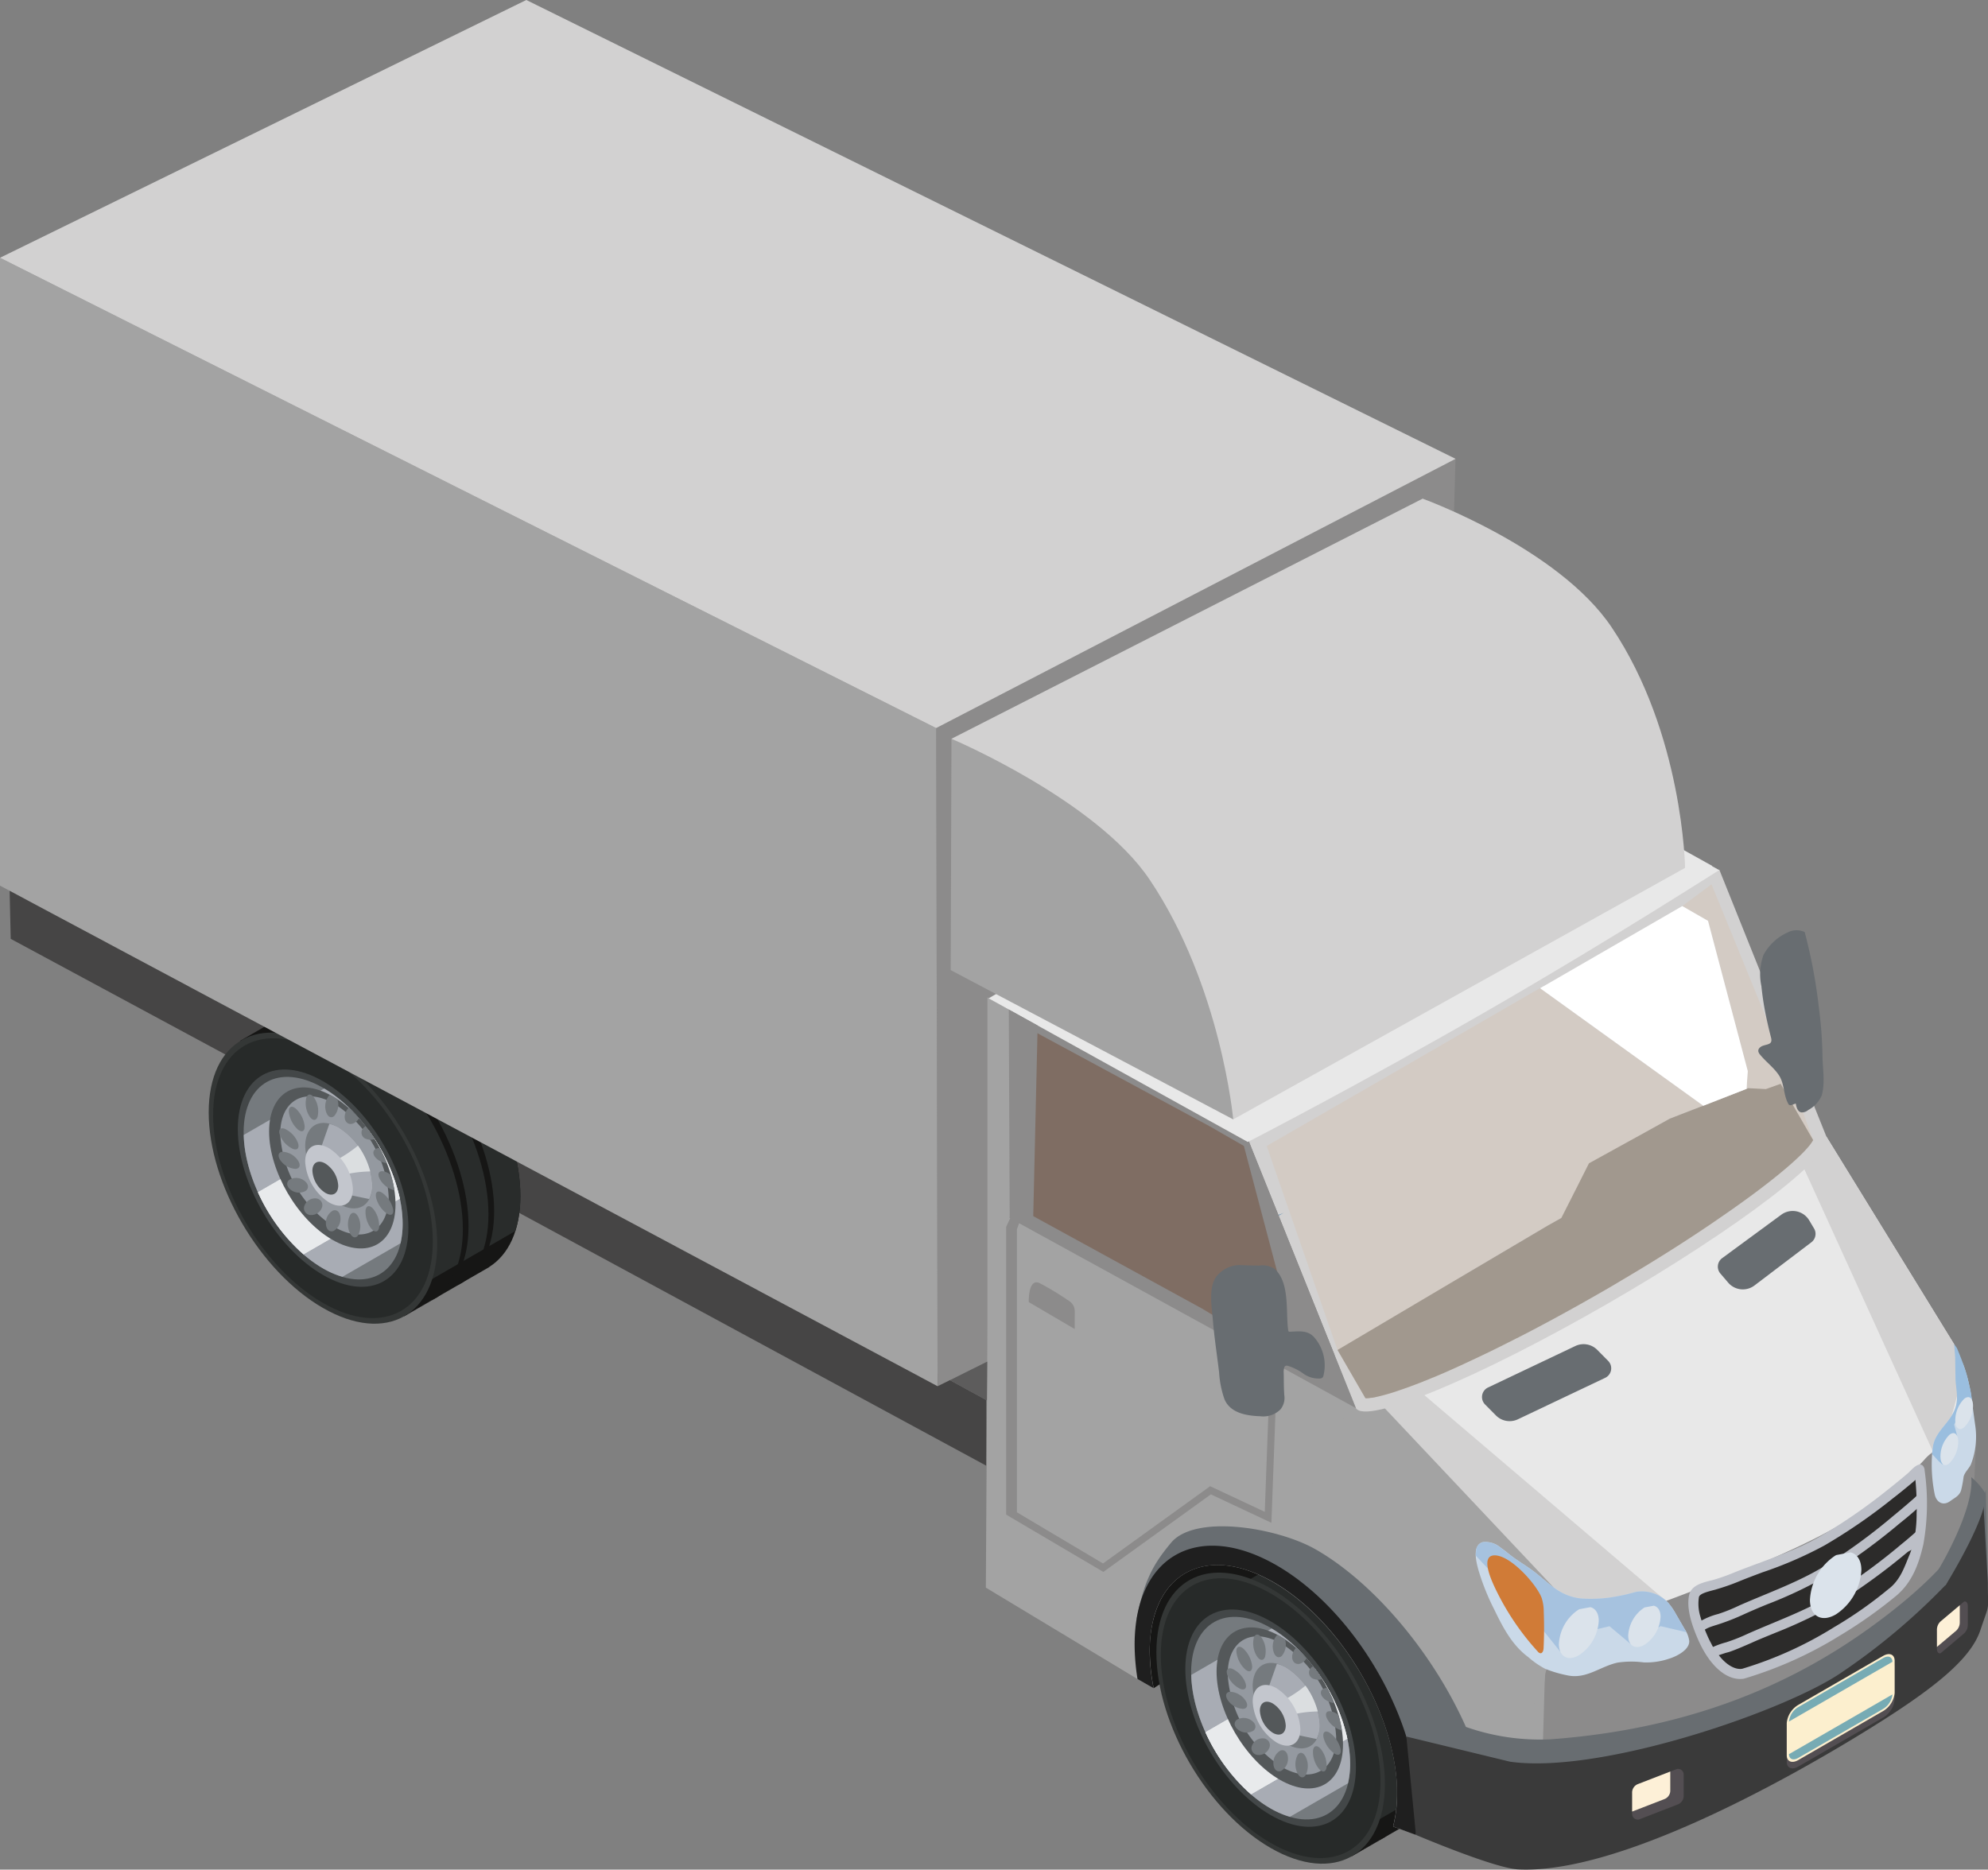 <?xml version="1.0" encoding="UTF-8"?>
<svg xmlns="http://www.w3.org/2000/svg" width="252.092" height="237.118" viewBox="0 0 252.092 237.118">
  <rect x="0" y="0" width="252.092" height="237.118" fill="#808080" stroke="none"/>
  <g id="Group_17" data-name="Group 17" transform="translate(-1791.59 -769.732)">
    <path id="Path_1" data-name="Path 1" d="M1841.811,905.675l-6.29,3.115-.182-83.47,65.855-34.14-1.164,42.19Z" transform="translate(74.964 36.752)" fill="#8c8b8b"></path>
    <g id="Group_16" data-name="Group 16" transform="translate(1792.749 861.766)">
      <g id="Group_15" data-name="Group 15">
        <path id="Path_2" data-name="Path 2" d="M1851.4,851.271l64.516,34.923.024-17.714c0-.022-.016,10.895-.016,10.875l0-1.492-123.914-67.615.206,9.131" transform="translate(-1792.017 -792.342)" fill="#464545"></path>
        <path id="Path_3" data-name="Path 3" d="M1878.205,846.342l-1.321,1.242-3.321,2.838-31.41-21.9Z" transform="translate(-1706.109 -761.034)" fill="#8b1c18"></path>
        <path id="Path_4" data-name="Path 4" d="M1847.427,881.6l56.157-36.618.451-15.576-56.157,36.618-3.5,9.358Z" transform="translate(-1702.297 -759.516)" fill="#161615"></path>
        <path id="Path_5" data-name="Path 5" d="M1875.173,886.8l25.666-3.306,30.708-22.045-.721-12.235-16.216-26.358L1854.952,857.3Z" transform="translate(-1684.178 -770.746)" fill="#e8e8e8"></path>
        <path id="Path_6" data-name="Path 6" d="M1895.059,849.209l-16.216-26.358-3.018,3.641,17.287,37.963,2.874-10.845Z" transform="translate(-1648.412 -770.746)" fill="#d2d1d1"></path>
        <path id="Path_7" data-name="Path 7" d="M1894.57,861.463l-31.259-26.625-8.358,1.921,21.014,41.951Z" transform="translate(-1684.178 -750.208)" fill="#d2d1d1"></path>
        <path id="Path_8" data-name="Path 8" d="M1913.988,838.39c-.5.627-1.006.792-1.625,1.484-2.06,2.325-5.288,4.586-8.824,7.08-.182.133-.35.269-.535.385-7.918,5.476-33.021,14.078-38.863,16l-.554,2.125.269,11.226s28.337-3.473,39.068-10.957a40.823,40.823,0,0,0,9.964-10.062,43.771,43.771,0,0,0,5.509-10.767c.032-.068.049-.135.068-.184,0-.011.342-5.994.317-7.956C1916.7,836.626,1915.516,839.248,1913.988,838.39Z" transform="translate(-1669.38 -746.91)" fill="#8c8b8b"></path>
        <g id="Group_3" data-name="Group 3" transform="translate(145.478 101.341)">
          <path id="Path_9" data-name="Path 9" d="M1867.908,883.044l-20.818-34.917,10.881-6.282.019.032c2.616-1.425,6.206-1.169,10.17,1.113,8,4.61,14.49,15.717,14.49,24.807,0,4.361-1.5,7.448-3.94,8.99l.008.016-.214.122c-.06.035-.12.071-.179.1Z" transform="translate(-1843.126 -840.996)" fill="#161615"></path>
          <path id="Path_10" data-name="Path 10" d="M1848.475,849.812l14.761-8.523a17.029,17.029,0,0,1,2.553,1.2c8,4.61,14.49,15.717,14.49,24.807a14.582,14.582,0,0,1-.635,4.437l-11.361,6.559a17.687,17.687,0,0,1-3.875-1.671,25.809,25.809,0,0,1-4.271-3.134l-10.933-18.34A25.809,25.809,0,0,1,1848.475,849.812Z" transform="translate(-1840.755 -840.494)" fill="#292c2b"></path>
          <path id="Path_11" data-name="Path 11" d="M1845.63,853.35c0,9.09,6.485,20.2,14.487,24.807s14.49.974,14.49-8.116-6.488-20.2-14.49-24.807S1845.63,844.259,1845.63,853.35Z" transform="translate(-1845.63 -837.159)" fill="#343736"></path>
          <path id="Path_12" data-name="Path 12" d="M1845.836,853.222c0,8.738,6.235,19.415,13.928,23.846s13.931.939,13.931-7.8-6.239-19.418-13.931-23.846S1845.836,844.482,1845.836,853.222Z" transform="translate(-1845.277 -836.708)" fill="#272a29"></path>
          <g id="Group_2" data-name="Group 2" transform="translate(3.671 10.756)">
            <path id="Path_13" data-name="Path 13" d="M1846.983,852.511c0,6.784,4.843,15.076,10.816,18.517s10.815.727,10.815-6.059-4.84-15.076-10.815-18.517S1846.983,845.725,1846.983,852.511Z" transform="translate(-1846.983 -844.96)" fill="#434748"></path>
            <path id="Path_14" data-name="Path 14" d="M1847.254,852.341c0,6.328,4.512,14.056,10.081,17.263s10.083.678,10.083-5.65-4.516-14.053-10.083-17.26S1847.254,846.016,1847.254,852.341Z" transform="translate(-1846.519 -844.37)" fill="#757a7e"></path>
            <path id="Path_15" data-name="Path 15" d="M1857.456,845.847c5.509,3.253,9.954,10.906,9.954,17.179a10.725,10.725,0,0,1-.274,2.456l-7.359,4.249a11.325,11.325,0,0,1-2.45-1.055c-5.473-3.153-9.921-10.675-10.067-16.94Z" transform="translate(-1846.51 -843.441)" fill="#a8acb4"></path>
            <path id="Path_16" data-name="Path 16" d="M1861.832,847.738a23.2,23.2,0,0,1,4.079,8.846l-12.21,7.05a23.337,23.337,0,0,1-5.777-7.866Z" transform="translate(-1845.372 -840.201)" fill="#e8eaec"></path>
            <path id="Path_17" data-name="Path 17" d="M1861.832,847.738a23.2,23.2,0,0,1,4.079,8.846l-12.21,7.05a23.337,23.337,0,0,1-5.777-7.866Z" transform="translate(-1845.372 -840.201)" fill="#e8eaec"></path>
            <path id="Path_18" data-name="Path 18" d="M1848.443,851.394c0,5.028,3.59,11.171,8.016,13.722s8.016.54,8.016-4.491-3.59-11.171-8.016-13.722S1848.443,846.363,1848.443,851.394Z" transform="translate(-1844.481 -843.526)" fill="#54585a"></path>
            <path id="Path_19" data-name="Path 19" d="M1848.963,851.013a15.057,15.057,0,0,0,6.876,11.774c3.8,2.187,6.876.461,6.876-3.853a15.046,15.046,0,0,0-6.876-11.771C1852.042,844.976,1848.963,846.7,1848.963,851.013Z" transform="translate(-1843.59 -842.811)" fill="#9499a0"></path>
            <g id="Group_1" data-name="Group 1" transform="translate(5.172 3.175)">
              <path id="Path_20" data-name="Path 20" d="M1852.913,847.944a1.111,1.111,0,0,1,.375-.334,19.731,19.731,0,0,1,1.14,1.631,1.525,1.525,0,0,1-1.023-.006A.842.842,0,0,1,1852.913,847.944Z" transform="translate(-1842.257 -843.595)" fill="#757a7e"></path>
              <path id="Path_21" data-name="Path 21" d="M1849.179,849.979c-.458-.6-.363-1.126.212-1.172a2.513,2.513,0,0,1,1.877,1c.459.6.361,1.124-.214,1.172A2.518,2.518,0,0,1,1849.179,849.979Z" transform="translate(-1848.889 -841.551)" fill="#757a7e"></path>
              <path id="Path_22" data-name="Path 22" d="M1853.467,851.453c-.152-.722.2-1,.792-.621a3.6,3.6,0,0,1,1.349,1.992c.154.722-.2,1-.792.619A3.579,3.579,0,0,1,1853.467,851.453Z" transform="translate(-1841.107 -838.364)" fill="#757a7e"></path>
              <path id="Path_23" data-name="Path 23" d="M1850.243,846.526c.207-.583.692-.513,1.085.157a3.113,3.113,0,0,1,.339,2.266c-.209.581-.695.513-1.088-.157A3.1,3.1,0,0,1,1850.243,846.526Z" transform="translate(-1846.729 -846.13)" fill="#757a7e"></path>
              <path id="Path_24" data-name="Path 24" d="M1853.734,849.989c-.54-.491-.559-1.064-.046-1.281a1.129,1.129,0,0,1,.439-.081,18.31,18.31,0,0,1,.893,1.918A2.267,2.267,0,0,1,1853.734,849.989Z" transform="translate(-1841.303 -841.852)" fill="#757a7e"></path>
              <path id="Path_25" data-name="Path 25" d="M1854.677,854.045c-.1.651-.562.689-1.036.087a3.436,3.436,0,0,1-.679-2.268c.1-.651.564-.692,1.037-.087A3.434,3.434,0,0,1,1854.677,854.045Z" transform="translate(-1841.94 -837.19)" fill="#757a7e"></path>
              <path id="Path_26" data-name="Path 26" d="M1853.753,850.766c-.38-.665-.2-1.132.41-1.042a2.283,2.283,0,0,1,.971.464,14.917,14.917,0,0,1,.434,1.938c-.014,0-.019.005-.035,0A2.933,2.933,0,0,1,1853.753,850.766Z" transform="translate(-1840.894 -839.991)" fill="#757a7e"></path>
              <path id="Path_27" data-name="Path 27" d="M1849.809,851.58c-.581-.385-.692-.974-.25-1.316a1.711,1.711,0,0,1,1.848.076c.578.383.689.971.247,1.313A1.711,1.711,0,0,1,1849.809,851.58Z" transform="translate(-1848.205 -839.452)" fill="#757a7e"></path>
              <path id="Path_28" data-name="Path 28" d="M1851.1,853.24a1.772,1.772,0,0,1,.881-1.652c.51-.2.942.211.966.922a1.763,1.763,0,0,1-.879,1.653C1851.557,854.364,1851.123,853.951,1851.1,853.24Z" transform="translate(-1845.105 -836.865)" fill="#757a7e"></path>
              <path id="Path_29" data-name="Path 29" d="M1853.513,852.367a2.582,2.582,0,0,1-.111,2.149c-.334.467-.825.263-1.1-.458a2.606,2.606,0,0,1,.111-2.149C1852.75,851.442,1853.242,851.648,1853.513,852.367Z" transform="translate(-1843.335 -836.657)" fill="#757a7e"></path>
              <path id="Path_30" data-name="Path 30" d="M1850.154,851.861a1.437,1.437,0,0,1,1.5-.866.861.861,0,0,1,.665,1.229,1.435,1.435,0,0,1-1.5.863A.858.858,0,0,1,1850.154,851.861Z" transform="translate(-1846.855 -837.819)" fill="#757a7e"></path>
              <path id="Path_31" data-name="Path 31" d="M1850.446,849.532a3.632,3.632,0,0,1-1.075-2.163c-.043-.706.369-.882.92-.394a3.632,3.632,0,0,1,1.075,2.163C1851.408,849.844,1851,850.021,1850.446,849.532Z" transform="translate(-1848.068 -845.154)" fill="#757a7e"></path>
              <path id="Path_32" data-name="Path 32" d="M1853.787,848.065a1.4,1.4,0,0,1-.944.719c-.562.068-.944-.415-.855-1.083a1.709,1.709,0,0,1,.475-.944A16.659,16.659,0,0,1,1853.787,848.065Z" transform="translate(-1843.601 -845.056)" fill="#757a7e"></path>
              <path id="Path_33" data-name="Path 33" d="M1849.624,847.771a3.29,3.29,0,0,1,1.625,1.677c.285.7.022,1.094-.591.874a3.312,3.312,0,0,1-1.625-1.677C1848.748,847.94,1849.011,847.549,1849.624,847.771Z" transform="translate(-1848.84 -843.425)" fill="#757a7e"></path>
              <path id="Path_34" data-name="Path 34" d="M1852.6,846.711c.017.052.041.087.055.144a2.2,2.2,0,0,1-.461,1.973c-.421.358-.9.054-1.064-.678a2.193,2.193,0,0,1,.461-1.973c.021-.019.041-.016.063-.03.1.054.2.1.3.157C1852.173,846.429,1852.384,846.57,1852.6,846.711Z" transform="translate(-1845.15 -846.102)" fill="#757a7e"></path>
            </g>
            <path id="Path_35" data-name="Path 35" d="M1850.13,850.425a9.315,9.315,0,0,0,4.255,7.286c2.35,1.354,4.255.288,4.255-2.382a9.317,9.317,0,0,0-4.255-7.286C1852.035,846.688,1850.13,847.758,1850.13,850.425Z" transform="translate(-1841.591 -840.684)" fill="#757a7e"></path>
            <path id="Path_36" data-name="Path 36" d="M1852.148,847.5a4.443,4.443,0,0,1,1.186.469,9.317,9.317,0,0,1,4.255,7.286,3.749,3.749,0,0,1-.4,1.78l-3.875-.806c-1.509-1.305-1.71-2.8-2.575-4.711Z" transform="translate(-1840.54 -840.61)" fill="#a8acb4"></path>
            <path id="Path_37" data-name="Path 37" d="M1851.7,852.831a14.76,14.76,0,0,1-.749-1.7,15.9,15.9,0,0,0,4.48-2.613,9.859,9.859,0,0,1,1.555,3.278A15.186,15.186,0,0,0,1851.7,852.831Z" transform="translate(-1840.191 -838.867)" fill="#dbdee0"></path>
            <path id="Path_38" data-name="Path 38" d="M1850.131,850.6a6.625,6.625,0,0,0,3.022,5.177c1.669.961,3.023.2,3.023-1.7a6.615,6.615,0,0,0-3.023-5.175C1851.485,847.941,1850.131,848.7,1850.131,850.6Z" transform="translate(-1841.589 -838.917)" fill="#c3c6cd"></path>
            <path id="Path_39" data-name="Path 39" d="M1850.467,850.413a3.586,3.586,0,0,0,1.639,2.8c.9.521,1.639.111,1.639-.917a3.586,3.586,0,0,0-1.639-2.8C1851.2,848.975,1850.467,849.385,1850.467,850.413Z" transform="translate(-1841.013 -837.576)" fill="#54585a"></path>
          </g>
          <path id="Path_40" data-name="Path 40" d="M1863.586,881.821l6.374-3.679c.063-.033.12-.068.179-.1l.214-.122-.008-.016c2.435-1.542,3.938-4.629,3.938-8.99,0-9.09-6.485-20.2-14.487-24.807-3.964-2.282-7.554-2.537-10.17-1.113l-.013-.024.716-.412.016.03c2.616-1.425,6.206-1.17,10.17,1.115,8,4.608,14.487,15.714,14.487,24.8,0,4.361-1.5,7.448-3.937,8.99l.008.016-.214.125c-.06.032-.117.068-.176.1l-7.091,4.092Z" transform="translate(-1838.809 -839.784)" fill="#161615"></path>
          <path id="Path_41" data-name="Path 41" d="M1865.635,880.64l3.128-1.807c.06-.033.117-.068.176-.1l.214-.122-.008-.016c2.437-1.541,3.94-4.629,3.94-8.99,0-9.09-6.488-20.2-14.49-24.807-3.964-2.282-7.554-2.537-10.17-1.113l-.01-.022.713-.415.016.03c2.619-1.425,6.206-1.169,10.17,1.115,8,4.607,14.49,15.714,14.49,24.807,0,4.361-1.5,7.446-3.94,8.99l.011.013-.217.125c-.057.035-.117.071-.176.1l-3.843,2.217Z" transform="translate(-1840.858 -838.601)" fill="#161615"></path>
        </g>
        <g id="Group_6" data-name="Group 6" transform="translate(25.306 32.853)">
          <path id="Path_42" data-name="Path 42" d="M1823.622,857.8,1802.8,822.889l10.881-6.282.019.03c2.616-1.425,6.206-1.169,10.17,1.113,8,4.61,14.49,15.717,14.49,24.809,0,4.358-1.5,7.446-3.94,8.987l.008.016-.214.125c-.06.033-.117.068-.179.1Z" transform="translate(-1798.839 -815.756)" fill="#161615"></path>
          <path id="Path_43" data-name="Path 43" d="M1804.188,824.572l14.761-8.523a17.324,17.324,0,0,1,2.553,1.2c8,4.61,14.49,15.717,14.49,24.809a14.567,14.567,0,0,1-.635,4.434L1824,853.05a17.687,17.687,0,0,1-3.875-1.672,25.916,25.916,0,0,1-4.271-3.134l-10.933-18.338A25.823,25.823,0,0,1,1804.188,824.572Z" transform="translate(-1796.468 -815.254)" fill="#292c2b"></path>
          <path id="Path_44" data-name="Path 44" d="M1801.343,828.11c0,9.093,6.488,20.2,14.487,24.807s14.49.977,14.49-8.116-6.485-20.2-14.49-24.807S1801.343,819.019,1801.343,828.11Z" transform="translate(-1801.343 -811.919)" fill="#343736"></path>
          <path id="Path_45" data-name="Path 45" d="M1801.549,827.982c0,8.74,6.236,19.418,13.929,23.849s13.931.936,13.931-7.8-6.236-19.415-13.931-23.846S1801.549,819.241,1801.549,827.982Z" transform="translate(-1800.99 -811.468)" fill="#272a29"></path>
          <g id="Group_5" data-name="Group 5" transform="translate(3.696 10.758)">
            <path id="Path_46" data-name="Path 46" d="M1802.7,827.27c0,6.787,4.844,15.076,10.816,18.517s10.816.727,10.816-6.057-4.844-15.079-10.816-18.519S1802.7,820.484,1802.7,827.27Z" transform="translate(-1802.705 -819.721)" fill="#434748"></path>
            <path id="Path_47" data-name="Path 47" d="M1802.975,827.1c0,6.328,4.515,14.056,10.083,17.263s10.081.678,10.081-5.647-4.513-14.053-10.081-17.26S1802.975,820.775,1802.975,827.1Z" transform="translate(-1802.242 -819.13)" fill="#757a7e"></path>
            <path id="Path_48" data-name="Path 48" d="M1813.18,820.608c5.506,3.251,9.951,10.9,9.951,17.179a10.862,10.862,0,0,1-.271,2.453l-7.362,4.249a11.186,11.186,0,0,1-2.447-1.055c-5.476-3.153-9.92-10.675-10.07-16.937Z" transform="translate(-1802.234 -818.2)" fill="#a8acb4"></path>
            <path id="Path_49" data-name="Path 49" d="M1817.552,822.5a23.227,23.227,0,0,1,4.081,8.846l-12.21,7.05a23.291,23.291,0,0,1-5.777-7.866Z" transform="translate(-1801.094 -814.962)" fill="#e8eaec"></path>
            <path id="Path_50" data-name="Path 50" d="M1817.552,822.5a23.227,23.227,0,0,1,4.081,8.846l-12.21,7.05a23.291,23.291,0,0,1-5.777-7.866Z" transform="translate(-1801.094 -814.962)" fill="#e8eaec"></path>
            <path id="Path_51" data-name="Path 51" d="M1804.165,826.153c0,5.028,3.587,11.172,8.013,13.722s8.016.54,8.016-4.488-3.587-11.174-8.016-13.725S1804.165,821.123,1804.165,826.153Z" transform="translate(-1800.203 -818.286)" fill="#54585a"></path>
            <path id="Path_52" data-name="Path 52" d="M1804.685,825.773a15.057,15.057,0,0,0,6.876,11.774c3.8,2.187,6.876.461,6.876-3.85a15.051,15.051,0,0,0-6.876-11.774C1807.764,819.736,1804.685,821.459,1804.685,825.773Z" transform="translate(-1799.312 -817.572)" fill="#9499a0"></path>
            <g id="Group_4" data-name="Group 4" transform="translate(5.17 3.174)">
              <path id="Path_53" data-name="Path 53" d="M1808.635,822.7a1.16,1.16,0,0,1,.372-.334,19.639,19.639,0,0,1,1.142,1.631,1.537,1.537,0,0,1-1.022,0A.843.843,0,0,1,1808.635,822.7Z" transform="translate(-1797.977 -818.355)" fill="#757a7e"></path>
              <path id="Path_54" data-name="Path 54" d="M1804.9,824.738c-.461-.6-.366-1.124.212-1.172a2.516,2.516,0,0,1,1.875,1c.458.6.363,1.126-.215,1.172A2.513,2.513,0,0,1,1804.9,824.738Z" transform="translate(-1804.61 -816.311)" fill="#757a7e"></path>
              <path id="Path_55" data-name="Path 55" d="M1809.189,826.212c-.155-.722.2-1,.792-.618a3.578,3.578,0,0,1,1.346,1.989c.155.722-.2,1-.79.619A3.558,3.558,0,0,1,1809.189,826.212Z" transform="translate(-1796.827 -813.123)" fill="#757a7e"></path>
              <path id="Path_56" data-name="Path 56" d="M1805.964,821.286c.206-.583.694-.513,1.088.157a3.112,3.112,0,0,1,.336,2.266c-.206.583-.695.513-1.085-.158A3.1,3.1,0,0,1,1805.964,821.286Z" transform="translate(-1802.45 -820.89)" fill="#757a7e"></path>
              <path id="Path_57" data-name="Path 57" d="M1809.455,824.749c-.537-.488-.559-1.061-.046-1.278a1.2,1.2,0,0,1,.442-.084,18.876,18.876,0,0,1,.89,1.918A2.275,2.275,0,0,1,1809.455,824.749Z" transform="translate(-1797.025 -816.612)" fill="#757a7e"></path>
              <path id="Path_58" data-name="Path 58" d="M1810.4,828.8c-.1.651-.564.692-1.037.09a3.431,3.431,0,0,1-.678-2.271c.1-.651.562-.689,1.037-.087A3.441,3.441,0,0,1,1810.4,828.8Z" transform="translate(-1797.66 -811.949)" fill="#757a7e"></path>
              <path id="Path_59" data-name="Path 59" d="M1809.473,825.526c-.377-.665-.2-1.129.41-1.042a2.285,2.285,0,0,1,.972.464,14.518,14.518,0,0,1,.437,1.937c-.013,0-.021.006-.035,0A2.926,2.926,0,0,1,1809.473,825.526Z" transform="translate(-1796.614 -814.751)" fill="#757a7e"></path>
              <path id="Path_60" data-name="Path 60" d="M1805.528,826.34c-.578-.385-.689-.971-.247-1.316a1.705,1.705,0,0,1,1.845.076c.578.383.692.971.25,1.316A1.71,1.71,0,0,1,1805.528,826.34Z" transform="translate(-1803.925 -814.212)" fill="#757a7e"></path>
              <path id="Path_61" data-name="Path 61" d="M1806.82,828a1.771,1.771,0,0,1,.879-1.653c.51-.2.944.215.969.925a1.767,1.767,0,0,1-.882,1.653C1807.276,829.127,1806.845,828.711,1806.82,828Z" transform="translate(-1800.824 -811.625)" fill="#757a7e"></path>
              <path id="Path_62" data-name="Path 62" d="M1809.237,827.127a2.61,2.61,0,0,1-.111,2.152c-.334.467-.825.26-1.1-.458a2.6,2.6,0,0,1,.111-2.149C1808.471,826.2,1808.962,826.408,1809.237,827.127Z" transform="translate(-1799.056 -811.417)" fill="#757a7e"></path>
              <path id="Path_63" data-name="Path 63" d="M1805.874,826.62a1.431,1.431,0,0,1,1.495-.863.861.861,0,0,1,.668,1.227,1.44,1.44,0,0,1-1.5.866A.863.863,0,0,1,1805.874,826.62Z" transform="translate(-1802.575 -812.578)" fill="#757a7e"></path>
              <path id="Path_64" data-name="Path 64" d="M1806.169,824.291a3.629,3.629,0,0,1-1.078-2.16c-.043-.706.369-.882.92-.394a3.629,3.629,0,0,1,1.078,2.16C1807.13,824.6,1806.72,824.779,1806.169,824.291Z" transform="translate(-1803.79 -819.912)" fill="#757a7e"></path>
              <path id="Path_65" data-name="Path 65" d="M1809.506,822.823a1.377,1.377,0,0,1-.944.719c-.559.071-.942-.415-.852-1.083a1.685,1.685,0,0,1,.475-.942A15.741,15.741,0,0,1,1809.506,822.823Z" transform="translate(-1799.32 -819.815)" fill="#757a7e"></path>
              <path id="Path_66" data-name="Path 66" d="M1805.344,822.531a3.283,3.283,0,0,1,1.625,1.677c.288.7.021,1.094-.589.874a3.283,3.283,0,0,1-1.625-1.677C1804.468,822.7,1804.733,822.309,1805.344,822.531Z" transform="translate(-1804.56 -818.185)" fill="#757a7e"></path>
              <path id="Path_67" data-name="Path 67" d="M1808.319,821.471a1.207,1.207,0,0,1,.054.144,2.188,2.188,0,0,1-.458,1.973c-.421.358-.9.054-1.064-.678a2.181,2.181,0,0,1,.461-1.973c.019-.016.041-.014.062-.03.1.054.2.1.3.157C1807.9,821.189,1808.107,821.33,1808.319,821.471Z" transform="translate(-1800.871 -820.862)" fill="#757a7e"></path>
            </g>
            <path id="Path_68" data-name="Path 68" d="M1805.852,825.186a9.311,9.311,0,0,0,4.255,7.283c2.35,1.354,4.255.288,4.255-2.383a9.308,9.308,0,0,0-4.255-7.283C1807.757,821.45,1805.852,822.516,1805.852,825.186Z" transform="translate(-1797.312 -815.444)" fill="#757a7e"></path>
            <path id="Path_69" data-name="Path 69" d="M1807.87,822.259a4.357,4.357,0,0,1,1.188.472,9.308,9.308,0,0,1,4.255,7.283,3.8,3.8,0,0,1-.4,1.783l-3.875-.806c-1.511-1.305-1.709-2.8-2.578-4.713Z" transform="translate(-1796.264 -815.371)" fill="#a8acb4"></path>
            <path id="Path_70" data-name="Path 70" d="M1807.418,827.589a13.953,13.953,0,0,1-.749-1.7,15.965,15.965,0,0,0,4.48-2.613,9.9,9.9,0,0,1,1.555,3.278A15.134,15.134,0,0,0,1807.418,827.589Z" transform="translate(-1795.913 -813.627)" fill="#dbdee0"></path>
            <path id="Path_71" data-name="Path 71" d="M1805.852,825.357a6.62,6.62,0,0,0,3.026,5.177c1.668.961,3.022.2,3.022-1.693a6.621,6.621,0,0,0-3.022-5.177C1807.206,822.7,1805.852,823.46,1805.852,825.357Z" transform="translate(-1797.312 -813.678)" fill="#c3c6cd"></path>
            <path id="Path_72" data-name="Path 72" d="M1806.189,825.173a3.583,3.583,0,0,0,1.639,2.806c.9.521,1.636.109,1.636-.92a3.587,3.587,0,0,0-1.636-2.8C1806.921,823.735,1806.189,824.145,1806.189,825.173Z" transform="translate(-1796.735 -812.337)" fill="#54585a"></path>
          </g>
          <path id="Path_73" data-name="Path 73" d="M1819.3,856.584l6.374-3.679c.062-.035.119-.071.179-.1l.214-.125-.008-.017c2.437-1.541,3.938-4.629,3.938-8.987,0-9.093-6.485-20.2-14.487-24.807-3.964-2.285-7.554-2.54-10.17-1.115l-.014-.022.716-.412.016.027c2.616-1.425,6.206-1.169,10.17,1.115,8,4.607,14.49,15.717,14.49,24.807,0,4.361-1.5,7.446-3.94,8.99l.008.014-.214.125c-.06.035-.117.071-.179.1l-7.088,4.092Z" transform="translate(-1794.522 -814.545)" fill="#161615"></path>
          <path id="Path_74" data-name="Path 74" d="M1821.35,855.4l3.126-1.8c.06-.032.12-.071.176-.1l.217-.125-.008-.013c2.434-1.544,3.938-4.632,3.938-8.992,0-9.09-6.488-20.2-14.49-24.8-3.964-2.285-7.551-2.54-10.17-1.115l-.01-.022.713-.412.019.027c2.613-1.422,6.206-1.17,10.167,1.115,8,4.61,14.49,15.714,14.49,24.807,0,4.361-1.5,7.446-3.937,8.99l.008.014-.214.125c-.06.035-.12.071-.179.1l-3.843,2.217Z" transform="translate(-1796.571 -813.36)" fill="#161615"></path>
        </g>
        <path id="Path_75" data-name="Path 75" d="M1840.571,817.9l-2.713-1.558v41.706l-.2,33.17,19.242,11.6,2.049,1.183a24.041,24.041,0,0,1-.5-4.689c0-.545,0-1.091.046-1.59.41-4.643,2.5-7.739,5.641-8.876,2.73-1,6.189-.5,9.967,1.685,8.192,4.732,14.973,15.744,15.654,25.254.046.5.046,1.047.046,1.593a16.739,16.739,0,0,1-.136,2.184c-.092.684-.228,1.319-.366,1.957,0,0,1.14.41,2.868,1.047,5.1,1.867,9.139,3.476,10.284,3.6v-.638l5.644-7.644.453-15.7,3.066-8.914Z" transform="translate(-1713.804 -781.898)" fill="#a3a3a3"></path>
        <path id="Path_76" data-name="Path 76" d="M1852.712,852.2s12.531,5.75,17.4,7.858c3.758,1.625,12.156,14.148,12.156,14.148l1.436-13.111-24.918-25.548-5.042,4.309Z" transform="translate(-1688.016 -748.996)" fill="#a3a3a3"></path>
        <path id="Path_77" data-name="Path 77" d="M1939.966,855.191c-8.469,6.54-21.681,14.305-42.835,15.839a28.3,28.3,0,0,1-10.656-1.576c-4.1-9.24-11.581-18.227-19-22.487-4.822-2.779-15.312-4.553-18.389-.868-2.385,2.857-3.446,4.944-4.391,9.785,5.061-12.075,13.383-7.91,20.3-3.926a30.693,30.693,0,0,1,10.905,11.722c-1.945-1.33,2.456,10.8,2.456,10.8s.559.122,1.479.312a25.165,25.165,0,0,1,.336,3.983c0,1.606.31,3.088-.041,4.377l2.879,1.072s.974-1.284,2.127-2.809c2.442-3.221,11.812-4.171,12.354-4.217,10.094-.876,30.589-10.908,37.761-14.707,13.19-6.99,13.928-14.886,14.132-15.019l2.377-3.348.887,7.082-.242-11.85C1951.555,842.752,1949.455,847.867,1939.966,855.191Z" transform="translate(-1701.748 -742.467)" fill="#686d71"></path>
        <path id="Path_78" data-name="Path 78" d="M1880.564,875.225a20,20,0,0,1-.285,3.433c-1.742-.635-2.879-1.072-2.879-1.072a17.431,17.431,0,0,0,.366-1.956,17.787,17.787,0,0,0,.136-2.179c0-9.844-7.034-21.868-15.689-26.858-3.8-2.176-7.267-2.662-9.98-1.671-3.484,1.254-5.709,4.922-5.709,10.463a24.062,24.062,0,0,0,.5,4.673l-2.043-1.172a27.908,27.908,0,0,1-.369-4.352c0-11.288,8.056-15.79,17.982-10.081C1872.527,850.177,1880.564,863.959,1880.564,875.225Z" transform="translate(-1701.894 -737.974)" fill="#1f1f1f"></path>
        <path id="Path_79" data-name="Path 79" d="M1923.2,844.232l-13.581-33.859-59.659,34.442h-.016l13.6,33.859h0v0c1.243,2.152,15.6-3.815,32.079-13.329S1924.437,846.384,1923.2,844.232Z" transform="translate(-1692.765 -792.128)" fill="#d2d1d1"></path>
        <path id="Path_80" data-name="Path 80" d="M1851.323,826.684a5.96,5.96,0,0,0,.722-.269l-.638.369Z" transform="translate(-1690.397 -764.64)" fill="#7a9cb6"></path>
        <path id="Path_81" data-name="Path 81" d="M1861.7,820.88l-.369.217-.369.2-.1-.1A6.336,6.336,0,0,0,1861.7,820.88Z" transform="translate(-1674.05 -774.124)" fill="#7a9cb6"></path>
        <g id="Group_10" data-name="Group 10" transform="translate(126.43 20.121)">
          <g id="Group_8" data-name="Group 8" transform="translate(33.042)">
            <g id="Group_7" data-name="Group 7">
              <path id="Path_82" data-name="Path 82" d="M1901.887,832.467l1.842-.719,1.959-.754.453-.166-20.7-14.908-.369.2-25.233,14.585c0,.016-.016.016-.035.016l-.635.366-8.388,4.841,8.974,25.873,3.533,6.113.017.017h.1a3.2,3.2,0,0,0,.538-.052c.149-.016.317-.032.486-.065a27.6,27.6,0,0,0,2.746-.754c.334-.117.7-.236,1.069-.369.738-.252,1.542-.57,2.412-.9.052-.016.1-.052.152-.068.35-.133.7-.285,1.053-.434.019,0,.051-.016.067-.016.6-.252,1.224-.521,1.875-.806.1-.049.217-.1.334-.149.79-.353,1.625-.738,2.479-1.14,1.506-.7,3.116-1.473,4.822-2.344.353-.166.7-.35,1.056-.535l-7.419-7.568L1886.467,846l1.609-.9,7.733,7.853c4.789-2.83,8.924-5.476,12.357-7.853l-10.246-10.431Z" transform="translate(-1850.787 -802.743)" fill="#d3cbc4"></path>
              <path id="Path_83" data-name="Path 83" d="M1883.678,834.937l-9.763-23.873-3.709,2.762,3.265,1.875,5.039,19.06-.1,1.373-.049.871.2-.084.667.032,7.1,7.234a4.9,4.9,0,0,0,.47-.687Z" transform="translate(-1817.512 -811.064)" fill="#d3cbc4"></path>
            </g>
            <path id="Path_84" data-name="Path 84" d="M1910.287,820.389l-1.877.67-1.574-.084-.667-.032-.2.084-5.492,2.144-.453.166-1.959.754-1.842.719-3.967,2.2-6.279,3.465-1.441,2.863-2.06,4.068-.065.035-1.609.9-11.386,6.732-15.32,9.074,3.533,6.113c.052,0,.068.017.1.017h.016a3.2,3.2,0,0,0,.538-.052c.149-.016.317-.032.486-.065a27.6,27.6,0,0,0,2.746-.754c.334-.117.7-.236,1.069-.369.738-.252,1.542-.57,2.412-.9a.433.433,0,0,1,.117-.068h.035c.35-.133.7-.285,1.053-.434.019,0,.051-.016.067-.016.6-.252,1.224-.521,1.875-.806.1-.049.217-.1.334-.149.79-.353,1.625-.738,2.479-1.14,1.506-.7,3.116-1.473,4.822-2.344.353-.166.7-.35,1.056-.535h.016c3.316-1.69,6.949-3.668,10.816-5.894.855-.486,1.674-.971,2.478-1.457,4.789-2.83,8.924-5.476,12.357-7.853,6.13-4.187,10.048-7.484,11.438-9.226a4.9,4.9,0,0,0,.47-.687Z" transform="translate(-1845.12 -795.086)" fill="#a1988e"></path>
            <path id="Path_85" data-name="Path 85" d="M1884.858,813.957l-3.265-1.875-17.616,10.181c-.016,0-.032.016-.051.016l-.366.217,20.7,14.908,5.492-2.144.049-.871.1-1.373Z" transform="translate(-1828.9 -809.32)" fill="#fff"></path>
          </g>
          <g id="Group_9" data-name="Group 9" transform="translate(0 24.375)">
            <path id="Path_86" data-name="Path 86" d="M1838.61,875.614v-36.5l2.382-5.1,8.941-13.961,25.312,32.017-2.3,5.53-.7,19.052-7.677-3.606-13.635,9.836Zm32.792-.353.657-17.784,2.157-5.27-24.209-30.625-8.236,12.857-1.8,4.988v35.891l10.919,6.49,13.586-9.8Z" transform="translate(-1838.61 -820.047)" fill="#8c8b8b"></path>
          </g>
          <path id="Path_87" data-name="Path 87" d="M1842.321,817.664l26.771,14.656,13.581,33.863-43.9-24.1Z" transform="translate(-1838.328 -799.754)" fill="#8c8b8b"></path>
          <path id="Path_88" data-name="Path 88" d="M1866.826,832.631l-4.336-2.495-22.754-12.292.193,23.586,21.606,11.834,9.829,5.876.5-7.451Z" transform="translate(-1836.681 -799.446)" fill="#7f6d63"></path>
        </g>
        <path id="Path_89" data-name="Path 89" d="M1930.45,821.979l-.938-.521.035-.022-31.973-17.787-59.784,34.583,32.866,18.218s14.241-7.326,30.717-16.837S1930.436,821.895,1930.45,821.979Z" transform="translate(-1713.585 -803.649)" fill="#e8e8e8"></path>
        <path id="Path_90" data-name="Path 90" d="M1838.733,816.917l.112,26.451,2.987-.24.559-24.183Z" transform="translate(-1711.969 -780.914)" fill="#8c8b8b"></path>
        <path id="Path_91" data-name="Path 91" d="M1839.668,832.172l5.823,3.419v-1.278c0-1.115.187-1.772-.963-2.45a35.5,35.5,0,0,0-3.436-2.071C1839.557,829.011,1839.668,832.172,1839.668,832.172Z" transform="translate(-1710.37 -759.065)" fill="#8c8b8b"></path>
        <path id="Path_92" data-name="Path 92" d="M1925.7,850.345l-.076.043a81.921,81.921,0,0,1-13.15,11.039c-6.919,4.781-30.421,12.932-42,11.3l-13.158-3.191,1.216,12.471s9.9,4.217,12.946,4.374c12.743.659,34.242-11.587,42.4-16.514,9.459-5.72,14.886-9.807,16.224-13.812,1.248-3.734.95-2.057.953-5.994l-.562-10.045Z" transform="translate(-1680.14 -741.327)" fill="#3a3a3a"></path>
        <g id="Group_12" data-name="Group 12" transform="translate(225.413 117.753)">
          <path id="Path_93" data-name="Path 93" d="M1887.315,854.569a3.011,3.011,0,0,0,1.455-2.293v-4.089c0-.8-.651-1.074-1.455-.613l-10.772,6.219a3.02,3.02,0,0,0-1.455,2.293v4.089c0,.8.651,1.077,1.455.616Z" transform="translate(-1875.088 -846.522)" fill="#534e52"></path>
          <path id="Path_94" data-name="Path 94" d="M1887.315,854.264a3.011,3.011,0,0,0,1.455-2.29v-4.089c0-.8-.651-1.077-1.455-.616l-10.772,6.222a3.011,3.011,0,0,0-1.455,2.29v4.089c0,.8.651,1.077,1.455.616Z" transform="translate(-1875.088 -847.044)" fill="#fcefce"></path>
          <path id="Path_95" data-name="Path 95" d="M1876.369,860.013l10.772-6.219a2.452,2.452,0,0,0,1.181-1.861v-4.089c0-.651-.529-.876-1.181-.5l-10.772,6.219a2.444,2.444,0,0,0-1.18,1.861v4.089C1875.189,860.165,1875.716,860.39,1876.369,860.013Z" transform="translate(-1874.915 -846.846)" fill="#fcefce"></path>
          <g id="Group_11" data-name="Group 11" transform="translate(0.28 0.316)">
            <path id="Path_96" data-name="Path 96" d="M1875.191,855.4a2.452,2.452,0,0,1,1.175-1.834l10.772-6.219c.644-.372,1.162-.155,1.175.475Z" transform="translate(-1875.191 -847.161)" fill="#77abb4"></path>
            <path id="Path_97" data-name="Path 97" d="M1888.313,848.93a2.45,2.45,0,0,1-1.175,1.832l-10.772,6.219c-.643.372-1.161.155-1.175-.475Z" transform="translate(-1875.191 -844.13)" fill="#77abb4"></path>
          </g>
        </g>
        <g id="Group_13" data-name="Group 13" transform="translate(205.805 132.304)">
          <path id="Path_98" data-name="Path 98" d="M1874.4,853.1v2.705a1.157,1.157,0,0,1-.73,1.11l-4.915,1.908a.71.71,0,0,1-.89-.673v-.323l4.114-1.593a1.157,1.157,0,0,0,.729-1.11v-2.382l.8-.3A.707.707,0,0,1,1874.4,853.1Z" transform="translate(-1867.862 -852.407)" fill="#534e52"></path>
          <path id="Path_99" data-name="Path 99" d="M1872.705,852.532v2.382a1.157,1.157,0,0,1-.729,1.11l-4.114,1.593v-2.374a1.153,1.153,0,0,1,.73-1.115Z" transform="translate(-1867.862 -852.193)" fill="#fdf0d7"></path>
        </g>
        <g id="Group_14" data-name="Group 14" transform="translate(244.456 111.077)">
          <path id="Path_100" data-name="Path 100" d="M1886.019,845.1v2.407a1.454,1.454,0,0,1-.437,1.1l-2.941,2.488c-.239.2-.535-.054-.535-.456v-.288l2.464-2.079a1.463,1.463,0,0,0,.437-1.1v-2.119l.478-.4C1885.72,844.454,1886.019,844.709,1886.019,845.1Z" transform="translate(-1882.106 -844.584)" fill="#534e52"></path>
          <path id="Path_101" data-name="Path 101" d="M1885.007,844.758v2.119a1.463,1.463,0,0,1-.437,1.1l-2.464,2.079v-2.111a1.46,1.46,0,0,1,.439-1.11Z" transform="translate(-1882.106 -844.286)" fill="#fdf0d7"></path>
        </g>
        <path id="Path_102" data-name="Path 102" d="M1886.307,838.775a8.318,8.318,0,0,1,1.685,1.886c.9,2.393-4.939,11.817-4.939,11.817l-.857-2.057S1886.708,842.924,1886.307,838.775Z" transform="translate(-1637.496 -743.461)" fill="#686d71"></path>
        <path id="Path_103" data-name="Path 103" d="M1863.712,842.543a2.911,2.911,0,0,0-2.293-.692c-1.359.426-.776,2.6-.524,3.522a29.527,29.527,0,0,0,2.038,5.077c1.075,2.228,2.255,4.485,4.29,5.983a11.1,11.1,0,0,0,2.125,1.473,15.365,15.365,0,0,0,2.746.82c2.464.567,4.182-1.1,6.456-1.6a12.105,12.105,0,0,1,3.286-.027,8.81,8.81,0,0,0,3.146-.439c.949-.274,2.716-1.121,2.646-2.29a3.512,3.512,0,0,0-.592-1.517c-.358-.619-.719-1.237-1.077-1.856a8.54,8.54,0,0,0-.985-1.452,4.585,4.585,0,0,0-4.06-1.4c-.673.171-1.359.377-2.087.5a17.571,17.571,0,0,1-5,.336c-2.4-.3-3.653-1.585-5.5-3.1-1.112-.917-2.372-1.582-3.492-2.475C1864.54,843.161,1864.146,842.839,1863.712,842.543Z" transform="translate(-1674.582 -738.296)" fill="#cad9e8"></path>
        <path id="Path_104" data-name="Path 104" d="M1883.991,852.5l3.251.76c-.071-.133-.136-.271-.212-.4-.358-.619-.719-1.237-1.077-1.856a8.54,8.54,0,0,0-.985-1.452,4.585,4.585,0,0,0-4.06-1.4c-.673.171-1.359.377-2.087.5a17.571,17.571,0,0,1-5,.336c-2.4-.3-3.653-1.585-5.5-3.1-1.112-.917-2.372-1.582-3.492-2.475-.3-.239-.7-.562-1.131-.857a2.911,2.911,0,0,0-2.293-.692,1.168,1.168,0,0,0-.787.915l-.073.743,0,.022,6.74,7.22,3.983,4.971,2.751-2.4,3.5-.822,2.638,2.222Z" transform="translate(-1674.578 -738.296)" fill="#a6c2df"></path>
        <path id="Path_105" data-name="Path 105" d="M1886.825,846.416c-.279.562-.738.917-.917,1.528a14.105,14.105,0,0,1-.331,1.783c-.255.689-.79.893-1.376,1.324-.917.662-1.755.128-1.959-.865a18.992,18.992,0,0,1-.331-5.093,8.436,8.436,0,0,1,.1-.865c.255-2.087,2.317-3.132,2.9-5.142.407-1.427.051-2.5-.052-3.9a2.54,2.54,0,0,1,.437-1.623c.342-.486.542.122.659.4a21.373,21.373,0,0,1,.994,4.276c.151,1.069.279,2.138.431,3.183A9.766,9.766,0,0,1,1886.825,846.416Z" transform="translate(-1638.068 -752.7)" fill="#cad9e8"></path>
        <path id="Path_106" data-name="Path 106" d="M1899.183,838.489c.355-.274.733-.44,1.034-.163a.945.945,0,0,1,.236.632,29.4,29.4,0,0,1-.163,9.343c-.578,2.524-1.422,4.79-3.375,6.472a58.184,58.184,0,0,1-7.267,5.139,49.968,49.968,0,0,1-12.119,5.432c-1.921.318-4.255-1.294-5.9-5.183-.651-1.533-1.428-3.712-1.034-5.44.309-1.362,2.011-1.62,3.15-1.932a25.838,25.838,0,0,0,2.626-.939c3.558-1.425,7.419-2.586,10.737-4.493a70.98,70.98,0,0,0,8.51-5.853q1.367-1.074,2.692-2.2C1898.529,839.116,1898.846,838.752,1899.183,838.489Z" transform="translate(-1657.554 -744.474)" fill="#bcbfc7"></path>
        <path id="Path_107" data-name="Path 107" d="M1898.636,841.421c.027.559.027,1.145,0,1.731a16.9,16.9,0,0,1-.252,3.028c-.051.2-.079.407-.13.613a11.909,11.909,0,0,1-.483,1.525c-.663,1.579-1.116,3.093-2.491,4.266l-.255.2a51.878,51.878,0,0,1-6.852,4.8,48.2,48.2,0,0,1-11.639,5.272,1.176,1.176,0,0,1-.279.025c-.817,0-1.962-.611-3.007-2.166a5.3,5.3,0,0,1-.662-1.069,12.686,12.686,0,0,1-.583-1.221c-.079-.179-.179-.431-.307-.738-.152-.407-.331-.917-.483-1.452a5.5,5.5,0,0,1-.179-2.469c.1-.434,1.045-.662,1.783-.866l.459-.127a27.981,27.981,0,0,0,2.775-.969c.991-.407,2.011-.79,3.028-1.172a49.933,49.933,0,0,0,7.869-3.411,70.877,70.877,0,0,0,8.659-5.959c.915-.711,1.832-1.452,2.725-2.214l.152-.152Q1898.6,840.08,1898.636,841.421Z" transform="translate(-1656.756 -743.247)" fill="#2c2b2a"></path>
        <path id="Path_108" data-name="Path 108" d="M1867.992,847.852c-.624-1.731-4.051-5.571-6.081-5.419-1.682.128-.306,3.131.123,4.046a32.8,32.8,0,0,0,5.459,8.151.54.54,0,0,0,.325.212c.282.022.4-.356.41-.638q.11-2.3.022-4.6A5.754,5.754,0,0,0,1867.992,847.852Z" transform="translate(-1673.65 -737.199)" fill="#d07b37"></path>
        <path id="Path_109" data-name="Path 109" d="M1862.615,841.6l-1.381-1.395a1.339,1.339,0,0,1,.377-2.152l11.068-5.259a2.44,2.44,0,0,1,2.781.486l1.381,1.395a1.338,1.338,0,0,1-.374,2.152l-11.071,5.259A2.443,2.443,0,0,1,1862.615,841.6Z" transform="translate(-1674.077 -754.114)" fill="#686d71"></path>
        <path id="Path_110" data-name="Path 110" d="M1873.181,835.425l-.99-1.156a1.34,1.34,0,0,1,.222-1.951l7.5-5.511a2.44,2.44,0,0,1,3.543.719l.613,1.029a1.339,1.339,0,0,1-.342,1.75l-7.213,5.476A2.442,2.442,0,0,1,1873.181,835.425Z" transform="translate(-1655.193 -764.782)" fill="#686d71"></path>
        <path id="Path_111" data-name="Path 111" d="M1867.679,848.594a4.524,4.524,0,0,1,2.027-3.56c.03-.016.055-.024.084-.038l1.139-.214c.51.13.847.613.855,1.387a4.516,4.516,0,0,1-2.027,3.56C1868.623,850.4,1867.692,849.891,1867.679,848.594Z" transform="translate(-1662.371 -733.168)" fill="#dbe3eb"></path>
        <path id="Path_112" data-name="Path 112" d="M1864.44,849.539a5.569,5.569,0,0,1,2.5-4.38c.035-.019.068-.03.1-.049l1.4-.26c.627.16,1.045.754,1.056,1.707a5.576,5.576,0,0,1-2.5,4.38C1865.6,851.761,1864.459,851.135,1864.44,849.539Z" transform="translate(-1667.921 -733.052)" fill="#dbe3eb"></path>
        <path id="Path_113" data-name="Path 113" d="M1886.922,839.658c-.2.432-.483.2-.817.383-.38.2-.559.89-.738,1.245-.228.51-.456.993-.687,1.479l.383,1.425s-1.783,3.514-1.81,3.593c-.076.176-1.042-.944-1.145-1.045l-.228-.231a8.436,8.436,0,0,1,.1-.865c.255-2.087,2.317-3.132,2.9-5.142.372-1.278-.021-2.429-.035-3.7-.008-.754-.027-1.509-.03-2.263,0-.67-.117-1.3-.117-1.975,0,.027.317.448.355.545.122.3.25.6.369.9.258.646.494,1.3.706,1.959a17.186,17.186,0,0,1,.461,1.815A9.906,9.906,0,0,1,1886.922,839.658Z" transform="translate(-1638.037 -754.115)" fill="#9abedf"></path>
        <path id="Path_114" data-name="Path 114" d="M1884.525,837.826a3.919,3.919,0,0,1-1.126,2.719c-.624.508-1.128.109-1.128-.887a3.918,3.918,0,0,1,1.128-2.722C1884.02,836.431,1884.525,836.83,1884.525,837.826Z" transform="translate(-1637.369 -746.987)" fill="#dbe3eb"></path>
        <path id="Path_115" data-name="Path 115" d="M1885.218,836.142a3.91,3.91,0,0,1-1.128,2.719c-.621.5-1.126.109-1.126-.89a3.921,3.921,0,0,1,1.126-2.719C1884.713,834.747,1885.218,835.146,1885.218,836.142Z" transform="translate(-1636.182 -749.872)" fill="#dbe3eb"></path>
        <path id="Path_116" data-name="Path 116" d="M1898.361,840.021c-.879.781-1.81,1.568-2.741,2.331a73.5,73.5,0,0,1-8.626,6.3c-3.359,2.081-7.286,3.454-10.876,5.039a21.222,21.222,0,0,1-2.686,1.083,8.568,8.568,0,0,0-2.456,1.042c.157.526.336,1.026.491,1.427,0-.052.027-.106.027-.155.1-.439,1.058-.716,1.834-.96l.464-.152a29.386,29.386,0,0,0,2.79-1.11c1.006-.461,2.041-.9,3.1-1.332a53.779,53.779,0,0,0,7.956-3.821,78.018,78.018,0,0,0,8.783-6.409c.825-.654,1.6-1.305,2.375-2.008.027-.586.027-1.172,0-1.731C1898.644,839.725,1898.489,839.912,1898.361,840.021Z" transform="translate(-1656.72 -742.107)" fill="#bcbfc7"></path>
        <path id="Path_117" data-name="Path 117" d="M1895.774,842.923a75.321,75.321,0,0,1-8.628,6.3c-3.357,2.084-7.283,3.457-10.9,5.069a22.846,22.846,0,0,1-2.663,1.053,10.444,10.444,0,0,0-2.092.795,5.256,5.256,0,0,0,.673,1.034c.361-.171.879-.326,1.316-.475l.466-.125c.956-.328,1.859-.733,2.79-1.137,1.007-.459,2.041-.868,3.1-1.305a61.348,61.348,0,0,0,7.958-3.82,81,81,0,0,0,8.781-6.412c.155-.136,2.26-1.145,1.365-.773.206-.521-.538-.67-.407-1.186.052-.206.076-.41.127-.616C1897.041,841.865,1896.42,842.408,1895.774,842.923Z" transform="translate(-1655.839 -739.092)" fill="#bcbfc7"></path>
        <path id="Path_118" data-name="Path 118" d="M1876.172,848.348a7.189,7.189,0,0,1,3.221-5.655c.046-.027.087-.041.133-.065l1.81-.339c.809.209,1.346.977,1.359,2.206a7.179,7.179,0,0,1-3.221,5.655C1877.675,851.214,1876.194,850.408,1876.172,848.348Z" transform="translate(-1647.818 -737.44)" fill="#dbe3eb"></path>
        <path id="Path_119" data-name="Path 119" d="M1874.835,824.562a36.981,36.981,0,0,1-.681-4.258,7.2,7.2,0,0,1,.26-3.948,6.528,6.528,0,0,1,3.1-2.879,2.419,2.419,0,0,1,2.13-.032,67.1,67.1,0,0,1,1.8,9.6,53.626,53.626,0,0,1,.45,5.858c-.011,1.712.394,3.6-.1,5.278a3.787,3.787,0,0,1-1.7,1.832,1.21,1.21,0,0,1-.906.3c-.448-.111-.6-.657-.673-1.11-.312.032-.727.418-.941.041-.66-1.169-.464-2.542-1.213-3.66-.657-.979-1.642-1.682-2.377-2.594a.855.855,0,0,1-.225-.437c-.03-.323.276-.583.586-.687.678-.228,1.254-.179,1.026-1.055C1875.179,826.074,1875,825.322,1874.835,824.562Z" transform="translate(-1651.954 -787.268)" fill="#686d71"></path>
      </g>
      <path id="Path_120" data-name="Path 120" d="M1857.962,837.15c-.334-2.323.241-5.989-1.688-7.771a2.726,2.726,0,0,0-1.989-.448c-.831-.011-1.664-.022-2.494-.068a3.758,3.758,0,0,0-2.553,1.042c-1.541,1.283-.969,4.206-.828,5.956.179,2.222.529,4.426.79,6.64a12.543,12.543,0,0,0,.676,3.375c.744,1.78,2.828,2.1,4.537,2.163a3.108,3.108,0,0,0,2.559-.86,2.3,2.3,0,0,0,.494-1.81c-.071-.923-.057-1.856-.076-2.781a2.1,2.1,0,0,1,.073-.736.338.338,0,0,1,.117-.179.4.4,0,0,1,.271-.043,6.408,6.408,0,0,1,2.06,1.026,3.331,3.331,0,0,0,2.127.594.527.527,0,0,0,.28-.127.607.607,0,0,0,.127-.3,5.4,5.4,0,0,0-1.123-4.719c-.8-.974-1.873-.849-3-.792l-.146.005a.161.161,0,0,1-.209-.168Z" transform="translate(-1695.766 -760.453)" fill="#686d71"></path>
    </g>
    <path id="Path_121" data-name="Path 121" d="M1910.3,841.428l.182,83.47-118.9-63.491V781.78Z" transform="translate(0 20.644)" fill="#a3a3a3"></path>
    <path id="Path_122" data-name="Path 122" d="M1976.169,827.925,1910.3,862.072,1791.59,802.424l66.739-32.693Z" transform="translate(0 0)" fill="#d2d1d1"></path>
    <path id="Path_123" data-name="Path 123" d="M1836.054,823.493l59.745-30.454,33.281,46.827-57.3,31.9Z" transform="translate(76.19 39.937)" fill="#d2d1d1"></path>
    <path id="Path_124" data-name="Path 124" d="M1836.115,804.262s18.33,7.761,25.119,17.847c9.079,13.486,10.609,30.426,10.609,30.426L1836.018,833.6Z" transform="translate(76.128 59.168)" fill="#a3a3a3"></path>
    <path id="Path_125" data-name="Path 125" d="M1858.134,793.039s17.165,6.206,23.955,16.294c9.079,13.486,9.326,30.532,9.326,30.532l-33.378-15.6Z" transform="translate(113.855 39.937)" fill="#d2d1d1"></path>
    <path id="Path_126" data-name="Path 126" d="M1835.411,835.855l3.32-1.644-3.327-.466Z" transform="translate(75.075 109.687)" fill="#8c8b8b"></path>
    <path id="Path_127" data-name="Path 127" d="M1835.984,835.722l4.683,2.574.04-4.922Z" transform="translate(76.069 109.052)" fill="#5d5c5c"></path>
  </g>
</svg>
